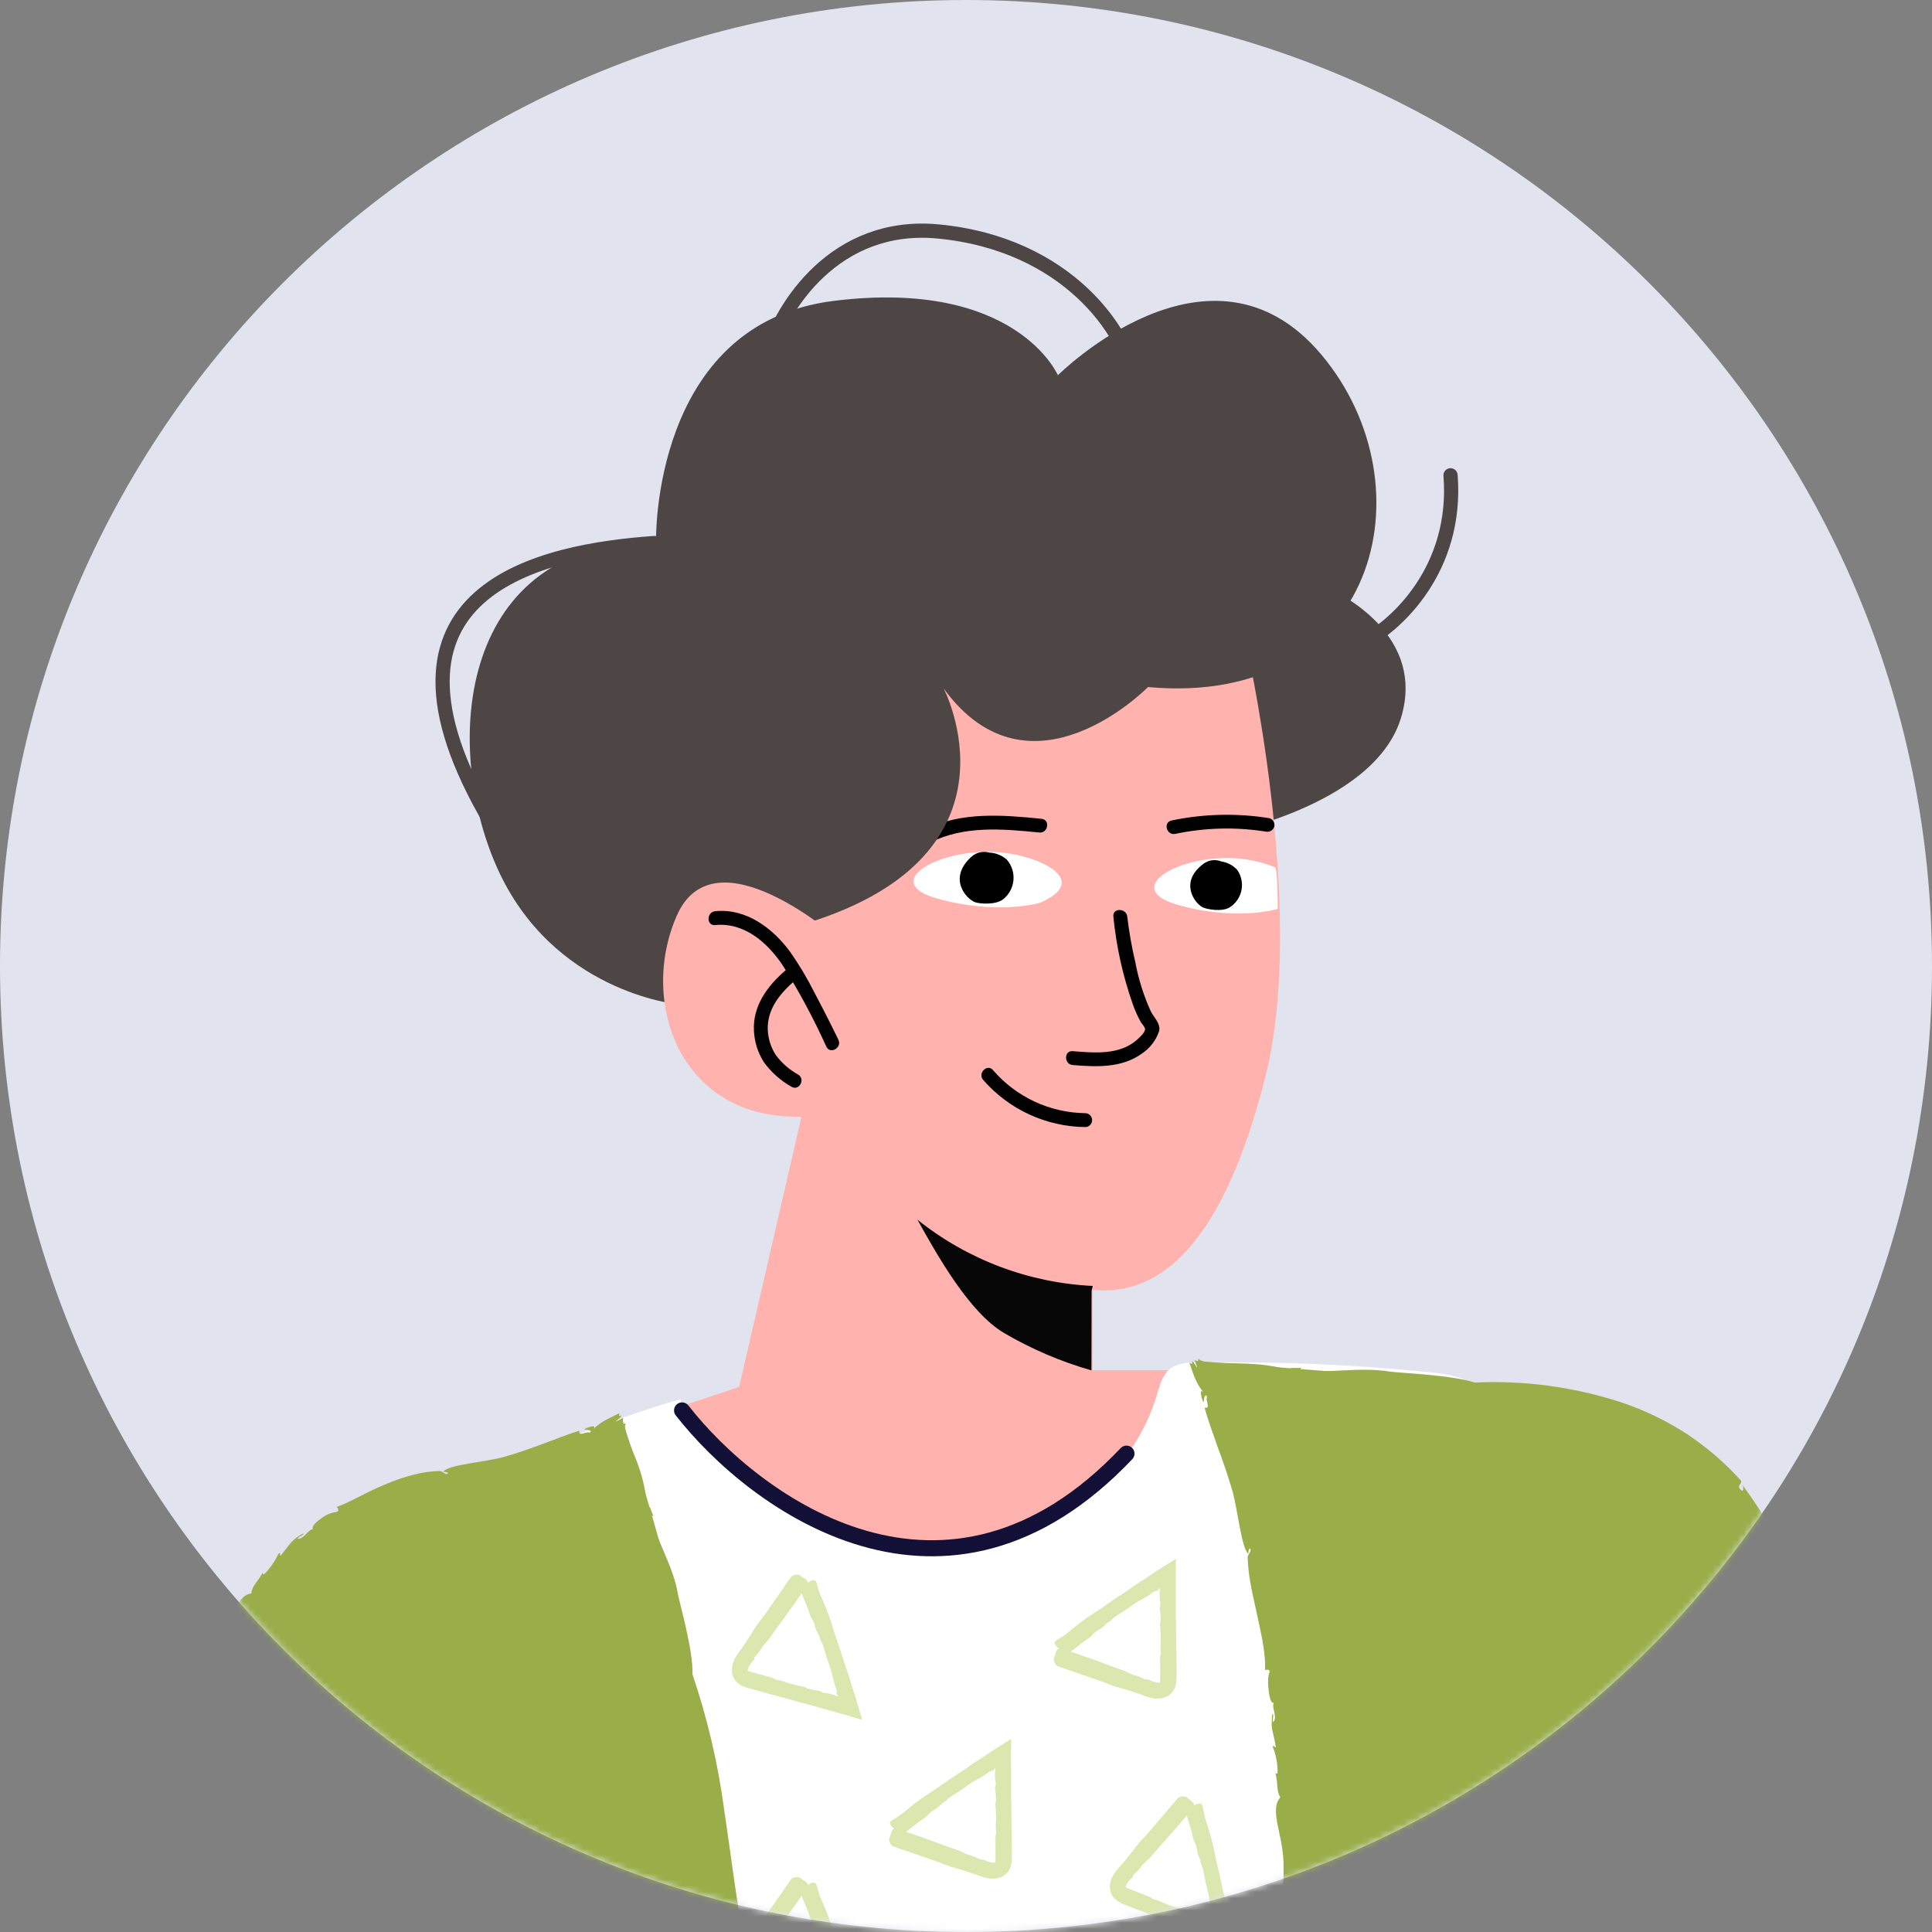 <svg width="313" height="313" viewBox="0 0 313 313" fill="none" xmlns="http://www.w3.org/2000/svg">
<rect x="0" y="0" width="313" height="313" fill="#808080" stroke="none"/>
<path d="M156.5 313C242.933 313 313 242.933 313 156.5C313 70.067 242.933 0 156.5 0C70.067 0 0 70.067 0 156.5C0 242.933 70.067 313 156.5 313Z" fill="#E1E4EF"/>
<mask id="mask0_7640_133436" style="mask-type:alpha" maskUnits="userSpaceOnUse" x="0" y="0" width="313" height="313">
<path d="M156.5 313C242.933 313 313 242.933 313 156.5C313 70.067 242.933 0 156.5 0C70.067 0 0 70.067 0 156.5C0 242.933 70.067 313 156.5 313Z" fill="#E1E4EF"/>
</mask>
<g mask="url(#mask0_7640_133436)">
<path d="M214.606 95.03C214.606 95.03 231.445 101.766 226.955 116.359C222.464 130.953 196.645 135.443 196.645 135.443L192.155 109.624L214.606 95.03Z" fill="#4E4545"/>
<path d="M201.697 103.449C201.697 103.449 211.8 147.229 205.064 174.171C198.329 201.113 188.226 210.093 177 208.971V222H189.947L187.103 263.977L159.039 268.467L124.239 258.364L109.646 228.054L119.749 224.687L129.852 180.906C129.852 180.906 113.013 141.616 116.381 118.042C119.749 94.468 172.51 54.055 201.697 103.449Z" fill="#FFB2AE"/>
<path d="M168.733 132.653C162.45 132.022 155.72 131.452 149.894 134.399C148.614 135.046 149.429 137.146 150.725 136.49C156.2 133.721 162.47 134.282 168.375 134.875C169.811 135.02 170.175 132.798 168.733 132.653Z" fill="black"/>
<path d="M171.387 60.791C171.387 60.791 196.084 36.095 214.045 57.424C232.006 78.753 223.026 114.675 185.981 111.307C185.981 111.307 166.911 130.833 152.872 111.528C152.872 111.528 166.897 138.249 130.975 149.475L109.646 162.679C109.646 162.679 89.48 160.706 80.5 140.5C71.519 120.294 74.5 87.733 106.278 87.733C106.278 87.733 105.499 52.414 135.075 48.745C164.652 45.075 171.387 60.791 171.387 60.791Z" fill="#4E4545"/>
<path d="M136.026 152.28C136.026 152.28 115.819 134.301 109.645 148.343C103.471 162.384 110.207 181.467 129.852 180.906L136.026 152.28Z" fill="#FFB2AE"/>
<path d="M135.822 168.437C134.587 165.891 133.306 163.368 131.977 160.868C130.81 158.532 129.47 156.286 127.969 154.149C125.14 150.338 120.861 147.123 115.869 147.62C114.442 147.763 114.427 150.014 115.869 149.87C120.599 149.399 124.365 152.734 126.827 156.425C129.472 160.643 131.828 165.036 133.879 169.573C134.511 170.875 136.452 169.735 135.822 168.437Z" fill="#020202"/>
<path d="M127.217 157.242C124.305 159.749 121.912 163.013 122.145 167.036C122.237 168.821 122.788 170.553 123.744 172.063C124.923 173.695 126.441 175.053 128.193 176.044C129.414 176.83 130.543 174.883 129.329 174.101C127.902 173.316 126.66 172.233 125.687 170.927C124.885 169.691 124.434 168.26 124.384 166.787C124.281 163.442 126.403 160.903 128.807 158.833C129.907 157.887 128.309 156.301 127.217 157.242Z" fill="#020202"/>
<path d="M176.847 209.086C176.839 211.729 176.831 219.372 176.823 222.015C171.874 220.599 167.122 218.567 162.68 215.966C157.035 212.659 151.815 203.312 148.629 197.598C156.731 204.079 166.673 207.836 177.037 208.332" fill="#070707"/>
<path d="M110.358 227.777C119.422 240.998 134.3 250.754 150.323 251.21C166.345 251.667 182.787 241.516 187.365 226.155C187.879 224.429 188.367 222.489 189.882 221.516C190.984 220.945 192.222 220.688 193.46 220.771C206.221 220.514 218.986 221.03 231.684 222.317C234.485 222.601 237.524 223.036 239.478 225.064C240.564 226.363 241.371 227.872 241.848 229.498C250.117 251.933 258.49 274.886 258.979 298.793C259.044 301.992 258.949 305.281 257.727 308.238C255.988 312.443 252.197 315.435 248.293 317.772C231.832 327.622 211.717 328.829 192.535 328.545C176.969 328.315 161.428 327.275 145.895 326.236L72.744 321.342C70.889 321.368 69.056 320.936 67.409 320.084C65.336 318.78 64.355 316.302 63.706 313.94C61.609 306.295 61.651 298.248 61.707 290.32L61.981 252.128C62.001 249.367 62.091 246.391 63.764 244.195C65.437 242.001 68.28 241.126 70.935 240.374C84.724 236.472 96.512 230.57 110.301 226.668" fill="white"/>
<path d="M110.5 228.5C122.333 243.667 153.3 266.3 182.5 235.5" stroke="#121037" stroke-width="2.6" stroke-linecap="round"/>
<path d="M193.846 220.493L235.955 223.772C250.963 224.941 267.325 226.703 277.997 237.321C282.107 241.409 285.027 246.53 287.584 251.733C295.6 268.063 300.501 285.745 302.035 303.872C302.429 306.607 302.251 309.394 301.513 312.057C300.456 314.737 298.681 317.075 296.383 318.812C287.38 326.213 274.964 327.466 263.339 328.293C251.504 329.134 239.66 329.852 227.817 330.57C222.946 330.866 217.549 330.999 213.804 327.87C209.602 324.358 209.14 318.18 208.97 312.706C207.993 281.298 205.832 249.191 193.493 220.292" fill="#99AE49"/>
<path d="M194.178 220C195.745 223.24 196.23 223.312 196.271 225.555C197.111 227.187 197.833 228.877 198.432 230.612C198.931 232.072 199.193 233.604 199.209 235.147C200.074 236.429 200.542 237.937 200.556 239.483C201.858 240.218 201.405 242.337 202.14 242.309C201.648 244.176 202.61 246.583 203.465 248.808C204.296 251.034 205.119 253.05 204.479 253.954C205.227 255.736 205.748 257.604 206.031 259.516C206.269 261.267 206.262 263.043 206.009 264.792C206.505 264.791 207.181 266.326 206.493 267.934C207.063 268.27 207.469 269.534 207.697 271.208C207.893 273.113 207.899 275.032 207.715 276.938C208.159 276.813 209.076 280.608 208.601 282.787L208.598 282.774L208.601 282.789C208.538 283.132 208.405 283.458 208.212 283.749C208.311 284.805 208.843 283.505 208.601 282.789L208.601 282.787C209.19 285.318 209.643 288.645 208.787 290.08C209.541 290.935 209.823 295.008 209.273 296.416C209.725 296.408 209.843 296.942 209.396 298.226C209.47 298.754 209.858 298.559 210.143 298.599C210.458 302.69 209.52 303.229 210.189 307.263C208.803 304.157 210.549 312.829 209.42 310.982C209.831 313.898 210.897 313.613 209.491 315.968C210.197 315.794 210.172 316.824 210.25 318.24C210.321 319.641 210.573 321.508 211.634 322.61C210.987 321.863 211.283 323.364 210.823 322.497C210.776 322.753 210.822 323.018 210.951 323.244C211.067 323.554 211.268 323.953 211.529 324.608C211.595 323.988 211.479 323.363 211.197 322.808C211.56 323.573 212.001 324.299 212.513 324.974C213.104 325.783 213.704 326.469 213.565 326.856C214.209 326.603 214.812 327.089 215.601 327.577C216.352 328.141 217.239 328.498 218.172 328.61C220.399 329.384 222.731 329.813 225.088 329.88C227.295 329.993 229.377 329.974 231.425 329.939C235.93 329.851 240.419 329.382 244.845 328.539C252.418 328.715 259.992 328.313 267.504 327.337C267.274 328.023 268.47 327.719 268.549 328.188C268.13 327.734 270.052 326.613 270.354 327.98C271.302 327.105 271.768 327.967 274.002 327.72C273.098 327.156 274.58 326.81 276.478 326.55C278.37 326.267 280.698 326.028 281.509 325.923C282.009 325.745 281.742 325.404 281.722 325.117C283.89 324.667 286.013 324.02 288.064 323.184C289.559 322.579 290.994 321.835 292.35 320.962C292.976 320.557 293.56 320.099 294.176 319.648C294.763 319.158 295.358 318.634 295.983 318.063C297.421 316.72 298.607 315.13 299.484 313.368C299.584 315.05 300.272 312.285 300.474 310.756C300.544 310.924 300.66 311.069 300.809 311.175C300.958 311.28 301.133 311.341 301.315 311.352C301.295 309.456 301.061 307.165 300.828 304.559C300.715 303.255 300.638 301.9 300.65 300.562C300.631 299.255 300.683 297.947 300.806 296.645C300.579 296.223 300.19 296.296 300.118 295.406C300.992 295.413 300.242 294.043 299.645 291.361C298.458 285.92 296.423 279.71 294.796 273.587C293.277 267.861 292.262 262.544 289.87 260.085C290.329 260.041 289.967 259.164 289.647 258.309C289.309 257.461 289.008 256.636 289.633 256.666C287.973 254.752 286.624 252.59 285.634 250.258C284.337 247.379 282.64 244.696 280.594 242.291C280.284 241.718 280.784 242.189 280.962 241.981C278.522 238.881 275.578 236.214 272.253 234.091C269.083 232.067 266.137 230.737 264.811 230.01C262.629 230.189 260.369 228.1 257.864 228.65C257.365 228.5 257.579 228.139 257.562 227.846C255.233 227.726 252.164 227.355 252.299 226.826C251.191 227.453 250.366 226.641 249.136 227.1C250.189 226.353 247.748 226.933 246.97 226.112C246.095 226.241 245.208 226.257 244.329 226.159C242.757 226.133 240.872 226.062 239.786 225.969C236.486 225.667 232.691 224.336 230.761 225.411C222.924 223.641 213.7 224.215 205.884 223.689C206.017 223.308 205.462 223.249 205.442 222.94C203.815 223.595 197.099 222.386 194.132 222.267C193.673 222.249 193.811 222.724 193.673 222.72L194.16 220.104C194.931 221.461 203.209 220.124 208.622 221.928C209.533 221.4 209.34 221.729 210.891 221.582C210.714 221.707 210.559 221.86 210.432 222.036C215.141 222.528 220.263 221.442 224.917 222.176C226.647 222.454 235.016 222.714 238.927 223.983C247.016 223.606 255.106 224.708 262.799 227.235C266.55 228.505 270.124 230.246 273.437 232.416C276.598 234.528 279.485 237.024 282.031 239.847C282.322 240.452 281.382 240.516 281.88 241.205C282.57 242.088 282.558 240.766 282.141 240.371C285.619 245.062 288.566 250.125 290.926 255.466C292.741 259.318 295.113 265.026 295.171 268.085C296.519 269.028 297.431 274.024 296.737 273.336C297.457 274.465 297.986 275.705 298.303 277.006C298.779 278.526 298.992 280.116 298.932 281.708C299.957 283.399 300.506 287.076 300.548 287.394C300.854 287.927 301.06 288.512 301.156 289.119C301.159 289.29 300.622 290.095 300.645 290.187C300.935 291.449 300.971 289.395 301.431 290.461C302.91 293.834 301.606 298.932 303.29 302.656C302.897 303.831 302.829 305.09 303.093 306.3C303.439 307.923 303.514 309.592 303.315 311.239L301.892 311.009C302.819 311.537 301.571 312.486 302.271 313.06C302.688 312.965 302.421 312.437 302.727 311.645C303.142 312.105 302.857 313.124 302.272 313.867C301.696 314.622 300.891 315.075 300.526 314.907C300.126 315.624 300.29 315.972 300.714 315.704C300.226 316.213 299.509 316.944 298.898 317.618C298.29 318.296 297.801 318.948 297.873 319.435C297.276 319.302 296.964 319.8 296.601 320.24C296.245 320.683 295.852 321.084 295.201 320.681C294.993 321.527 293.616 322.758 292.033 323.625C291.285 324.027 290.507 324.37 289.706 324.651C289.166 324.836 288.604 324.946 288.034 324.978C287.08 326.153 285.848 326.158 283.905 327.235C285.068 326.448 284.223 326.514 282.769 326.821C282.857 327.038 283.379 326.853 283.741 326.785C283.611 327.681 282.8 327.276 281.948 327.296C281.347 328.249 278.677 328.898 275.697 329.247C272.714 329.608 269.439 329.67 267.449 329.997C266.094 329.923 266.883 329.693 266.851 329.093C266.439 329.305 265.989 329.432 265.526 329.465C265.792 329.635 266.056 329.804 266.082 330.134C262.16 330.733 257.942 330.229 252.839 330.291C246.276 330.352 232.482 333.344 227.442 331.658C225.881 331.924 224.297 332.037 222.714 331.994C220.866 331.963 219.032 331.664 217.27 331.105C215.241 330.456 213.411 329.3 211.953 327.746C210.436 326.041 209.291 324.037 208.592 321.864C209.528 322.418 209.123 321.643 208.693 320.56C208.253 319.476 207.789 318.046 208.218 317.555C207.417 316.852 207.343 314.22 207.546 311.199C207.729 308.154 208.043 304.55 207.933 301.581C207.752 296.921 205.637 293.257 207.428 291.169C206.716 290.106 207.138 289.138 206.602 287.177C207.372 288.333 206.827 284.148 206.222 283.129C206.256 282.458 206.436 283.141 206.697 283.058C206.123 279.594 205.881 280.721 206.107 277.662C206.481 277.802 206.076 278.253 206.255 279.012C207.038 278.144 205.983 276.856 206.357 275.789C205.69 276.533 205.066 271.9 205.713 270.853C205.597 270.337 205.227 270.557 204.939 270.54C205.092 268.329 204.446 265.098 203.693 261.768C203.35 260.096 202.931 258.408 202.636 256.787C202.351 255.286 202.18 253.766 202.122 252.239C202.121 252.034 202.647 251.313 202.618 251.168C202.425 250.246 202.164 251.677 202.255 251.736C201.106 250.927 200.509 244.291 199.577 241.254C198.94 239.102 198.13 236.715 197.27 234.429C196.477 232.12 195.634 229.918 195.153 228.032C196.264 228.319 195.195 226.736 195.554 226.376C195.297 225.488 194.953 226.75 195.055 227.093C194.911 227.222 194.685 226.572 194.59 226.036C194.484 225.505 194.53 225.077 195.003 225.635C193.779 224.06 193.55 223.242 192.674 220.762C192.974 220.917 193.272 221.071 193.104 220.543C193.415 220.364 194.465 222.863 193.711 220.743C194.024 220.7 194.521 221.851 194.242 221.995C195.062 222.569 194.322 220.629 194.178 220ZM273.646 328.258C274.74 328.4 275.847 328.128 276.751 327.495C275.933 327.416 275.11 327.566 274.372 327.927C273.578 328.215 273.057 328.497 273.646 328.258Z" fill="#99AE49"/>
<path d="M100.935 230.469C112.321 264.639 119.033 300.192 120.889 336.162C121.031 337.047 120.87 337.955 120.432 338.737C119.711 339.485 118.724 339.919 117.685 339.946C90.9 343.947 63.625 340.623 36.748 337.296C35.252 337.268 33.804 336.759 32.621 335.843C31.735 334.783 31.189 333.481 31.053 332.107C27.604 314.599 25.526 296.102 31.234 279.195C37.777 259.82 47.964 244.668 67.905 240.13C77.227 238.009 89.905 236.13 100.933 229.691" fill="#99AE49"/>
<path d="M101.308 230.335C99.885 231.264 99.169 231.858 98.524 232.202C97.84 232.594 97.062 232.793 96.274 232.777C93.414 234.62 89.693 235.977 87.362 235.817C86.168 236.645 84.746 237.082 83.294 237.066C82.608 238.35 80.604 237.806 80.631 238.538C77.163 237.538 71.473 241.906 69.751 240.652C68.17 241.431 66.51 242.039 64.8 242.466C64.004 242.715 63.194 242.912 62.373 243.058C61.974 243.127 61.578 243.176 61.191 243.219C60.815 243.284 60.443 243.333 60.08 243.363C60.208 243.856 59.073 244.798 57.464 244.662C57.381 245.319 56.453 246.063 55.163 246.854C54.474 247.316 53.758 247.735 53.018 248.108C52.229 248.511 51.455 248.996 50.626 249.381C50.914 249.664 48.691 252.331 46.925 253.297L46.931 253.287L46.923 253.298C46.642 253.459 46.331 253.562 46.009 253.601C45.363 254.328 46.604 253.904 46.923 253.298L46.925 253.297C46.599 253.794 46.236 254.31 45.852 254.81C45.467 255.31 45.117 255.846 44.724 256.301C44.37 256.736 43.975 257.135 43.544 257.494C43.221 257.806 42.838 258.048 42.419 258.208C42.265 259.142 41.887 260.024 41.316 260.779C40.804 261.689 40.132 262.499 39.333 263.171C39.716 263.413 39.562 263.883 38.556 264.652C38.363 265.103 38.79 265.149 39.015 265.327C37.382 268.672 36.349 268.716 35.313 272.344C35.321 270.767 34.798 271.942 34.349 273.315C33.887 274.681 33.397 276.191 33.218 275.189C32.559 277.843 33.686 278.023 31.508 279.529C32.217 279.646 31.858 280.539 31.357 281.791C31.065 282.469 30.839 283.175 30.682 283.897C30.492 284.64 30.454 285.413 30.569 286.171C30.391 285.204 29.895 286.6 29.934 285.647C29.596 285.983 29.721 286.405 29.325 287.687C29.764 287.266 30.037 286.702 30.095 286.097C30.016 286.511 29.956 287.594 29.815 288.591C29.681 289.59 29.533 290.522 29.126 290.63C29.713 290.99 29.646 291.821 29.537 292.787C29.349 293.735 29.288 294.704 29.356 295.668C28.635 299.875 28.259 304.135 28.234 308.404C28.279 312.613 28.892 316.796 30.056 320.841C30.279 324.671 30.75 328.483 31.466 332.253C31.593 333.108 31.855 333.937 32.24 334.711C32.606 335.392 33.198 335.924 33.914 336.216C35.299 336.643 36.742 336.853 38.191 336.839C37.843 337.462 38.999 337.409 38.974 337.885C38.68 337.357 40.684 336.651 40.662 338.06C41.716 337.423 41.956 338.345 44.025 338.645C42.663 337.116 49.738 338.709 51.216 339.113C51.712 339.122 51.595 338.709 51.675 338.433C61.769 339.922 63.34 339.825 72.784 339.776C71.311 340.648 74.061 339.865 75.739 339.906C75.583 340.003 75.46 340.145 75.384 340.313C75.309 340.481 75.285 340.667 75.316 340.849C78.899 339.972 84.7 340.162 89.293 341.326C89.715 341.163 89.7 340.769 90.536 340.828C90.409 341.682 91.782 341.165 94.353 340.974C99.562 340.651 105.63 339.798 111.55 339.37C112.941 339.29 114.293 339.211 115.587 339.136C116.75 339.145 117.912 339.03 119.051 338.793C119.422 338.692 119.737 338.448 119.928 338.115C120.088 337.75 120.147 337.349 120.099 336.953C120.014 336.084 119.782 335.236 119.413 334.445C120.307 334.651 119.226 330.887 120.371 331.347C118.513 327.489 119.394 321.915 118.006 315.45C118.031 314.824 118.22 315.458 118.48 315.371C117.555 308.309 115.824 298.966 115.852 296.071C114.538 294.346 115.438 291.508 113.932 289.576C113.873 289.081 114.288 289.126 114.55 288.996C113.702 286.939 113.002 284.079 113.554 284.02C112.614 283.249 113.062 282.248 112.245 281.303C113.29 281.999 111.955 280.01 112.494 279.058C112.111 278.318 111.831 277.528 111.663 276.712C111.231 275.298 110.734 273.592 110.526 272.593C109.91 269.546 110.067 265.791 108.497 264.4C107.901 256.914 104.423 248.988 102.237 242.049C102.638 242.029 102.501 241.527 102.783 241.399C102.192 240.813 101.614 238.955 101.037 236.925C100.443 234.901 99.879 232.694 99.4 231.396C99.251 230.995 98.862 231.295 98.816 231.176L101.408 230.59C100.921 231.184 101.733 233.137 102.704 235.616C103.84 238.216 104.555 240.979 104.823 243.803C105.62 244.414 105.247 244.361 105.9 245.667C105.722 245.555 105.527 245.473 105.322 245.423C106.438 249.7 109.104 253.854 109.825 258.224C110.112 259.836 112.333 267.38 112.182 271.247C114.603 278.362 116.322 285.696 117.315 293.146C118.421 300.459 119.245 307.588 120.503 314.172C120.434 314.781 119.598 314.389 119.665 315.174C119.826 316.201 120.46 315.133 120.321 314.633C120.591 316.948 120.895 319.547 121.214 322.276C121.492 325.008 121.807 327.87 122.006 330.714C122.075 331.702 122.151 332.801 122.23 333.934L122.332 335.653C122.383 336.298 122.377 336.947 122.312 337.592C122.228 338.451 121.853 339.257 121.25 339.875C120.706 340.388 120.024 340.731 119.288 340.863C118.383 341.021 117.457 341.008 116.557 340.823C115.583 341.425 114.456 341.732 113.311 341.707C112.079 341.768 111.081 341.574 111.453 341.317C110.295 341.799 109.065 342.085 107.813 342.162C106.331 342.328 104.833 342.244 103.379 341.914C101.656 342.606 98.183 342.509 97.883 342.518C97.35 342.737 96.777 342.842 96.201 342.828C96.043 342.802 95.38 342.134 95.292 342.141C94.084 342.231 95.974 342.584 94.923 342.875C91.607 343.815 87.068 341.759 83.412 342.999C81.196 341.765 79.316 342.723 75.742 342.79L75.74 341.348C75.426 342.335 74.348 341.363 74.041 342.234C74.225 342.6 74.584 342.165 75.315 342.291C74.661 343.276 71.982 342.221 71.922 341.417C71.169 341.427 70.992 341.764 71.386 341.982C70.184 341.672 67.773 341.312 67.236 342.105C66.678 341.06 65.123 342.68 64.712 341.206C63.389 342.269 58.169 341.538 57.076 340.851C55.81 341.463 54.819 340.92 52.807 341.189C54.053 340.917 53.342 340.623 51.997 340.393C51.996 340.628 52.505 340.626 52.831 340.71C52.408 341.477 51.871 340.836 51.138 340.552C49.481 341.886 41.34 339.588 37.606 339.433C36.391 339.098 37.152 339.025 37.242 338.431C36.821 338.562 36.376 338.596 35.939 338.531C36.159 338.753 36.374 338.973 36.331 339.301C35.195 339.269 34.075 339.019 33.032 338.568C32.364 338.267 31.759 337.842 31.248 337.317C30.739 336.777 30.34 336.144 30.072 335.452C29.678 334.306 29.45 333.111 29.393 331.901C29.291 330.799 29.161 329.661 29.02 328.469C28.635 325.409 27.42 320.72 26.671 316.107C25.898 311.505 25.675 306.975 26.637 304.632C26.313 301.538 26.342 298.417 26.721 295.33C27.097 291.882 27.686 288.143 28.324 284.072C29.41 285.805 28.55 280.928 29.76 280.402C29.29 279.484 30.141 277.252 31.407 274.657C32.711 272.064 34.406 269.103 35.704 266.619C36.177 265.628 36.569 264.651 36.93 263.722C37.286 262.791 37.553 261.878 37.922 261.106C38.615 259.541 39.362 258.348 40.719 258.148C40.809 256.923 41.658 256.438 42.581 254.737C42.485 255.4 43.022 254.912 43.61 254.123C44.205 253.398 44.703 252.598 45.091 251.744C45.595 251.34 45.225 251.911 45.46 252.052C46.478 250.721 46.857 250.276 47.185 249.866C47.748 249.271 48.413 248.781 49.148 248.419C49.248 248.798 48.648 248.694 48.187 249.291C49.268 249.394 49.733 247.912 50.797 247.681C50.334 247.609 50.904 246.778 51.864 246.12C52.646 245.463 53.604 245.049 54.619 244.927C55.029 244.643 54.685 244.382 54.584 244.115C56.622 243.45 59.268 241.747 62.341 240.519C63.846 239.857 65.404 239.321 66.998 238.918C68.402 238.542 69.846 238.339 71.299 238.314C71.494 238.315 72.182 238.847 72.317 238.819C73.182 238.636 71.832 238.362 71.777 238.451C72.525 237.278 78.782 236.851 81.626 236.038C83.647 235.481 85.865 234.692 87.992 233.906C90.121 233.12 92.139 232.299 93.866 231.783C93.683 232.899 95.079 231.781 95.441 232.109C96.248 231.809 95.038 231.532 94.731 231.649C94.466 231.382 97.059 230.596 96.09 231.537C97.459 230.278 98.195 230.026 100.372 228.934C100.272 229.24 100.171 229.547 100.64 229.334C100.856 229.621 98.655 230.886 100.54 229.948C100.625 230.251 99.609 230.85 99.438 230.586C99.004 231.451 100.731 230.538 101.308 230.335ZM43.573 339.082C44.519 339.482 45.582 339.504 46.543 339.142C45.709 338.485 42.403 339.265 43.573 339.082Z" fill="#99AE49"/>
<path d="M168.514 146.253C168.514 146.253 161.72 148.308 151.926 145.6C142.251 142.925 152.331 137.272 161.954 138.078C168.187 138.6 176.959 142.52 168.514 146.253Z" fill="white"/>
<path d="M190.828 146.6C200.376 149.308 207 147.253 207 147.253C207.001 145.06 206.917 140.64 206.571 140.507C206.571 140.507 205.985 140.276 205.679 140.17C204.032 139.602 202.33 139.235 200.605 139.078C191.223 138.272 181.395 143.925 190.828 146.6Z" fill="white"/>
<path d="M157.38 138.801C153.535 142.292 156.501 145.588 157.933 146.152C158.605 146.417 161.211 146.653 162.47 145.728C162.951 145.355 163.351 144.889 163.646 144.357C163.94 143.825 164.123 143.238 164.183 142.633C164.243 142.027 164.178 141.416 163.994 140.837C163.809 140.257 163.508 139.721 163.109 139.262C162.322 138.573 161.323 138.172 160.278 138.126C159.777 137.985 159.248 137.972 158.742 138.09C158.235 138.208 157.766 138.453 157.38 138.801Z" fill="black"/>
<path d="M195.017 139.911C191.003 142.856 193.502 146.295 194.811 146.977C195.425 147.296 197.887 147.782 199.18 147.025C199.676 146.718 200.104 146.313 200.438 145.835C200.772 145.357 201.005 144.816 201.123 144.244C201.24 143.673 201.24 143.084 201.122 142.513C201.004 141.942 200.77 141.401 200.436 140.923C199.753 140.187 198.841 139.705 197.849 139.557C197.385 139.371 196.882 139.307 196.387 139.369C195.892 139.431 195.421 139.617 195.017 139.911Z" fill="black"/>
<path d="M180.375 148.5C180.85 153.345 181.909 158.115 183.529 162.706C183.873 163.695 184.302 164.653 184.812 165.568C184.986 165.867 185.5 166.389 185.512 166.724C185.531 167.29 184.455 168.238 184.092 168.548C181.27 170.956 177.227 170.577 173.793 170.296C172.35 170.177 172.357 172.428 173.793 172.546C177.574 172.855 181.697 173.053 184.939 170.726C186.279 169.853 187.283 168.553 187.789 167.036C188.075 165.847 186.955 164.862 186.45 163.868C185.293 161.33 184.449 158.661 183.937 155.919C183.36 153.473 182.922 150.996 182.625 148.5C182.468 147.077 180.216 147.061 180.375 148.5Z" fill="black"/>
<path d="M159.288 174.961C161.352 177.33 163.895 179.235 166.749 180.55C169.602 181.866 172.702 182.562 175.844 182.594C176.136 182.584 176.412 182.461 176.615 182.251C176.817 182.041 176.931 181.761 176.931 181.469C176.931 181.177 176.817 180.897 176.615 180.687C176.412 180.477 176.136 180.354 175.844 180.344C172.998 180.31 170.191 179.671 167.611 178.469C165.03 177.266 162.735 175.528 160.879 173.37C159.933 172.271 158.347 173.868 159.288 174.961Z" fill="black"/>
<path d="M190.407 135.095C195.224 134.08 200.187 133.954 205.05 134.723C205.337 134.793 205.64 134.75 205.897 134.604C206.154 134.458 206.346 134.22 206.434 133.937C206.511 133.65 206.472 133.343 206.325 133.084C206.178 132.825 205.934 132.634 205.648 132.553C200.39 131.706 195.021 131.833 189.809 132.925C188.393 133.223 188.992 135.392 190.407 135.095Z" fill="black"/>
<path d="M130.048 255.554C129.902 255.445 129.753 255.342 129.612 255.227C129.392 255.048 129.054 255.095 128.717 255.162C128.579 255.187 128.449 255.242 128.334 255.321C128.219 255.401 128.122 255.504 128.049 255.624L124.94 260.101C124.311 260.997 123.687 261.908 123.011 262.758C122.657 263.204 122.335 263.674 122.048 264.166C121.589 264.961 121.068 265.704 120.565 266.462C120.282 266.887 119.981 267.3 119.681 267.716C119.304 268.202 119 268.742 118.779 269.317C118.695 269.56 118.637 269.811 118.605 270.067C118.564 270.384 118.565 270.706 118.607 271.024C118.694 271.645 119.004 272.213 119.479 272.623C119.877 272.952 120.335 273.2 120.828 273.353C121.233 273.487 121.538 273.566 121.872 273.664L122.865 273.944L128.676 275.516C128.873 275.569 129.065 275.651 129.262 275.696C130.223 275.92 131.172 276.186 132.118 276.46L133.537 276.873L135.293 277.362L137.569 278.006L138.734 278.35L139.327 278.525L139.625 278.614L139.663 278.625C139.661 278.614 139.658 278.603 139.655 278.592L139.636 278.523L139.597 278.385C139.188 276.915 138.733 275.333 138.212 273.774L137.948 272.969L137.739 272.263C137.6 271.792 137.463 271.322 137.293 270.868C136.715 269.314 136.304 267.715 135.737 266.16C135.353 265.106 135.014 264.028 134.7 262.938C134.24 261.529 133.7 260.147 133.082 258.799C132.784 258.12 132.545 257.415 132.369 256.695C132.26 256.214 132.105 255.987 131.846 256.003C131.572 256.012 131.307 256.105 131.088 256.269C130.684 256.578 130.28 256.887 129.864 257.166C129.587 257.352 129.577 257.33 129.79 257.907L129.899 258.193C130.257 259.227 130.771 260.184 131.089 261.241C131.204 261.652 131.381 262.044 131.615 262.401C131.772 262.656 131.893 262.931 131.973 263.219C132.106 263.865 132.361 264.48 132.724 265.031C132.763 265.091 132.785 265.16 132.79 265.232C132.818 265.501 132.916 265.758 133.073 265.978C133.239 266.291 133.375 266.619 133.479 266.958C133.737 267.952 134.048 268.932 134.41 269.894C134.897 271.136 134.966 272.455 135.512 273.679C135.539 273.746 135.551 273.819 135.547 273.891C135.535 274.038 135.54 274.185 135.561 274.331C135.559 274.408 135.544 274.396 135.552 274.427C135.577 274.482 135.612 274.533 135.654 274.578C135.709 274.645 135.758 274.718 135.8 274.794C135.817 274.829 135.826 274.859 135.817 274.872C135.812 274.879 135.804 274.881 135.789 274.877C135.754 274.854 135.72 274.83 135.687 274.803C135.573 274.712 135.53 274.686 135.542 274.74C135.555 274.841 135.427 274.732 135.377 274.705L135.28 274.651C135.249 274.637 135.216 274.626 135.183 274.618L135.027 274.57L134.716 274.48C134.304 274.36 133.879 274.285 133.451 274.255C133.355 274.254 133.262 274.22 133.19 274.157C132.883 273.95 132.521 273.84 132.152 273.842C131.758 273.81 131.419 273.657 131.083 273.619C130.658 273.572 130.494 273.306 130.133 273.241C129.22 273.087 128.32 272.867 127.438 272.583C126.946 272.385 126.431 272.247 125.905 272.173C125.733 272.153 125.571 272.085 125.435 271.977C125.29 271.882 125.128 271.816 124.957 271.781L123.011 271.237C122.384 271.054 121.612 270.876 121.314 270.734L121.191 270.671C121.174 270.661 121.159 270.647 121.15 270.63C121.122 270.582 121.111 270.59 121.131 270.472C121.191 270.25 121.286 270.039 121.414 269.848C121.591 269.575 121.786 269.314 121.995 269.065C122.071 268.972 122.2 268.843 122.189 268.758C122.155 268.514 122.333 268.366 122.514 268.196C122.666 268.027 122.809 267.849 122.942 267.665C123.277 267.271 123.461 266.777 123.818 266.416C124.341 265.857 124.816 265.255 125.237 264.616C125.796 263.817 126.374 263.035 126.95 262.25L128.959 259.445C129.518 258.677 130.014 257.874 130.557 257.1C130.927 256.574 130.982 256.45 130.805 256.146C130.609 255.886 130.348 255.682 130.048 255.554Z" fill="#DBE7AE"/>
<path d="M130.048 304.554C129.902 304.445 129.753 304.342 129.612 304.227C129.392 304.048 129.054 304.095 128.717 304.162C128.579 304.187 128.449 304.242 128.334 304.321C128.219 304.401 128.122 304.504 128.049 304.624L124.94 309.101C124.311 309.997 123.687 310.908 123.011 311.758C122.657 312.204 122.335 312.674 122.048 313.166C121.589 313.961 121.068 314.704 120.565 315.462C120.282 315.887 119.981 316.3 119.681 316.716C119.304 317.202 119 317.742 118.779 318.317C118.695 318.56 118.637 318.811 118.605 319.067C118.564 319.384 118.565 319.706 118.607 320.024C118.694 320.645 119.004 321.213 119.479 321.623C119.877 321.952 120.335 322.2 120.828 322.353C121.233 322.487 121.538 322.566 121.872 322.664L122.865 322.944L128.676 324.516C128.873 324.569 129.065 324.651 129.262 324.696C130.223 324.92 131.172 325.186 132.118 325.46L133.537 325.873L135.293 326.362L137.569 327.006L138.734 327.35L139.327 327.525L139.625 327.614L139.663 327.625C139.661 327.614 139.658 327.603 139.655 327.592L139.636 327.523L139.597 327.385C139.188 325.915 138.733 324.333 138.212 322.774L137.948 321.969L137.739 321.263C137.6 320.792 137.463 320.322 137.293 319.868C136.715 318.314 136.304 316.715 135.737 315.16C135.353 314.106 135.014 313.028 134.7 311.938C134.24 310.529 133.7 309.147 133.082 307.799C132.784 307.12 132.545 306.415 132.369 305.695C132.26 305.214 132.105 304.987 131.846 305.003C131.572 305.012 131.307 305.105 131.088 305.269C130.684 305.578 130.28 305.887 129.864 306.166C129.587 306.352 129.577 306.33 129.79 306.907L129.899 307.193C130.257 308.227 130.771 309.184 131.089 310.241C131.204 310.652 131.381 311.044 131.615 311.401C131.772 311.656 131.893 311.931 131.973 312.219C132.106 312.865 132.361 313.48 132.724 314.031C132.763 314.091 132.785 314.16 132.79 314.232C132.818 314.501 132.916 314.758 133.073 314.978C133.239 315.291 133.375 315.619 133.479 315.958C133.737 316.952 134.048 317.932 134.41 318.894C134.897 320.136 134.966 321.455 135.512 322.679C135.539 322.746 135.551 322.819 135.547 322.891C135.535 323.038 135.54 323.185 135.561 323.331C135.559 323.408 135.544 323.396 135.552 323.427C135.577 323.482 135.612 323.533 135.654 323.578C135.709 323.645 135.758 323.718 135.8 323.794C135.817 323.829 135.826 323.859 135.817 323.872C135.812 323.879 135.804 323.881 135.789 323.877C135.754 323.854 135.72 323.83 135.687 323.803C135.573 323.712 135.53 323.686 135.542 323.74C135.555 323.841 135.427 323.732 135.377 323.705L135.28 323.651C135.249 323.637 135.216 323.626 135.183 323.618L135.027 323.57L134.716 323.48C134.304 323.36 133.879 323.285 133.451 323.255C133.355 323.254 133.262 323.22 133.19 323.157C132.883 322.95 132.521 322.84 132.152 322.842C131.758 322.81 131.419 322.657 131.083 322.619C130.658 322.572 130.494 322.306 130.133 322.241C129.22 322.087 128.32 321.867 127.438 321.583C126.946 321.385 126.431 321.247 125.905 321.173C125.733 321.153 125.571 321.085 125.435 320.977C125.29 320.882 125.128 320.816 124.957 320.781L123.011 320.237C122.384 320.054 121.612 319.876 121.314 319.734L121.191 319.671C121.174 319.661 121.159 319.647 121.15 319.63C121.122 319.582 121.111 319.59 121.131 319.472C121.191 319.25 121.286 319.039 121.414 318.848C121.591 318.575 121.786 318.314 121.995 318.065C122.071 317.972 122.2 317.843 122.189 317.758C122.155 317.514 122.333 317.366 122.514 317.196C122.666 317.027 122.809 316.849 122.942 316.665C123.277 316.271 123.461 315.777 123.818 315.416C124.341 314.857 124.816 314.255 125.237 313.616C125.796 312.817 126.374 312.035 126.95 311.25L128.959 308.445C129.518 307.677 130.014 306.874 130.557 306.1C130.927 305.574 130.982 305.45 130.805 305.146C130.609 304.886 130.348 304.682 130.048 304.554Z" fill="#DBE7AE"/>
<path d="M170.95 268.123C170.885 268.293 170.827 268.465 170.755 268.632C170.643 268.893 170.78 269.205 170.938 269.511C171 269.636 171.088 269.747 171.196 269.835C171.304 269.924 171.43 269.989 171.565 270.026L176.723 271.788C177.758 272.147 178.804 272.498 179.807 272.915C180.333 273.133 180.874 273.314 181.425 273.455C182.315 273.678 183.173 273.975 184.04 274.252C184.526 274.407 185.006 274.584 185.488 274.758C186.059 274.987 186.661 275.132 187.275 275.187C187.532 275.2 187.79 275.187 188.044 275.149C188.361 275.1 188.67 275.011 188.964 274.884C189.537 274.629 189.999 274.175 190.263 273.607C190.47 273.134 190.583 272.625 190.595 272.11C190.613 271.683 190.605 271.368 190.608 271.019L190.605 269.989L190.523 263.969C190.52 263.765 190.546 263.558 190.536 263.356C190.487 262.371 190.483 261.385 190.487 260.4L190.495 258.922L190.483 257.099L190.479 254.734L190.49 253.519L190.496 252.901L190.499 252.59L190.5 252.551C190.489 252.555 190.48 252.561 190.47 252.567L190.409 252.605L190.287 252.68C188.986 253.476 187.59 254.348 186.233 255.276L185.531 255.751L184.909 256.145C184.494 256.408 184.08 256.669 183.69 256.956C182.355 257.939 180.929 258.773 179.589 259.744C178.681 260.402 177.737 261.024 176.776 261.625C175.546 262.454 174.365 263.352 173.239 264.316C172.667 264.789 172.055 265.211 171.41 265.579C170.978 265.815 170.802 266.026 170.888 266.271C170.973 266.532 171.134 266.761 171.352 266.928C171.76 267.231 172.168 267.535 172.551 267.858C172.805 268.073 172.786 268.089 173.284 267.726L173.528 267.543C174.425 266.915 175.204 266.158 176.134 265.563C176.497 265.339 176.825 265.061 177.105 264.739C177.307 264.518 177.538 264.326 177.793 264.17C178.378 263.865 178.899 263.451 179.33 262.951C179.377 262.898 179.437 262.857 179.505 262.833C179.756 262.732 179.976 262.567 180.144 262.355C180.4 262.11 180.679 261.89 180.976 261.697C181.861 261.176 182.718 260.608 183.544 259.996C184.605 259.187 185.855 258.759 186.882 257.898C186.939 257.854 187.006 257.823 187.076 257.807C187.221 257.778 187.361 257.733 187.495 257.673C187.57 257.653 187.562 257.671 187.59 257.656C187.636 257.615 187.676 257.568 187.707 257.516C187.757 257.444 187.813 257.377 187.875 257.316C187.904 257.29 187.931 257.273 187.946 257.278C187.953 257.281 187.958 257.288 187.957 257.304C187.946 257.344 187.931 257.383 187.914 257.422C187.858 257.557 187.845 257.606 187.894 257.578C187.987 257.538 187.918 257.691 187.905 257.747L187.88 257.855C187.875 257.889 187.873 257.924 187.875 257.958L187.872 258.12L187.87 258.444C187.868 258.874 187.912 259.303 188.001 259.723C188.027 259.815 188.019 259.914 187.978 260.001C187.863 260.352 187.857 260.73 187.96 261.085C188.037 261.473 187.982 261.84 188.039 262.175C188.11 262.596 187.899 262.827 187.936 263.191C188.037 264.111 188.073 265.038 188.042 265.963C187.986 266.491 187.995 267.024 188.068 267.55C188.095 267.721 188.075 267.896 188.008 268.056C187.957 268.222 187.937 268.396 187.95 268.569L187.962 270.59C187.957 271.244 187.998 272.034 187.943 272.36L187.916 272.496C187.911 272.515 187.902 272.532 187.888 272.546C187.849 272.586 187.86 272.595 187.741 272.607C187.511 272.611 187.282 272.577 187.063 272.507C186.752 272.411 186.448 272.296 186.151 272.162C186.04 272.115 185.881 272.026 185.803 272.061C185.577 272.159 185.386 272.029 185.173 271.902C184.969 271.802 184.759 271.713 184.545 271.636C184.074 271.421 183.549 271.38 183.104 271.136C182.423 270.786 181.714 270.495 180.984 270.265C180.062 269.947 179.152 269.605 178.239 269.266L174.99 268.104C174.098 267.777 173.19 267.52 172.297 267.209C171.689 266.998 171.555 266.979 171.312 267.233C171.115 267.493 170.99 267.8 170.95 268.123Z" fill="#DBE7AE"/>
<path d="M144.268 297.306C144.204 297.476 144.145 297.647 144.074 297.814C143.962 298.076 144.099 298.387 144.256 298.693C144.319 298.819 144.407 298.929 144.515 299.018C144.623 299.107 144.749 299.172 144.884 299.209L150.042 300.971C151.076 301.33 152.123 301.681 153.126 302.098C153.652 302.316 154.193 302.497 154.744 302.638C155.634 302.861 156.491 303.158 157.359 303.435C157.845 303.59 158.325 303.766 158.807 303.94C159.378 304.17 159.98 304.315 160.594 304.369C160.851 304.383 161.108 304.37 161.363 304.331C161.68 304.283 161.989 304.194 162.283 304.067C162.856 303.812 163.317 303.358 163.581 302.789C163.789 302.317 163.902 301.808 163.913 301.292C163.932 300.866 163.924 300.551 163.927 300.202L163.923 299.171L163.842 293.152C163.839 292.948 163.865 292.741 163.854 292.539C163.806 291.553 163.802 290.568 163.806 289.582L163.813 288.104L163.802 286.282L163.798 283.917L163.809 282.702L163.815 282.084L163.818 281.772L163.819 281.733C163.808 281.738 163.798 281.744 163.789 281.75L163.728 281.787L163.606 281.862C162.304 282.659 160.908 283.53 159.551 284.458L158.85 284.933L158.228 285.328C157.813 285.59 157.399 285.852 157.009 286.139C155.674 287.122 154.248 287.955 152.908 288.927C152 289.585 151.056 290.207 150.094 290.808C148.865 291.636 147.684 292.535 146.558 293.499C145.986 293.971 145.374 294.394 144.729 294.761C144.297 294.997 144.121 295.209 144.207 295.454C144.291 295.715 144.453 295.944 144.671 296.11C145.079 296.413 145.487 296.717 145.87 297.041C146.124 297.256 146.105 297.272 146.602 296.909L146.847 296.725C147.743 296.097 148.522 295.341 149.452 294.745C149.816 294.522 150.144 294.244 150.424 293.921C150.625 293.7 150.857 293.509 151.112 293.352C151.697 293.047 152.218 292.634 152.648 292.134C152.696 292.08 152.756 292.04 152.824 292.016C153.074 291.914 153.295 291.75 153.463 291.538C153.719 291.293 153.997 291.073 154.294 290.879C155.18 290.358 156.037 289.791 156.863 289.179C157.924 288.37 159.174 287.942 160.201 287.081C160.258 287.037 160.324 287.005 160.395 286.989C160.539 286.961 160.68 286.916 160.814 286.856C160.889 286.836 160.881 286.854 160.909 286.838C160.955 286.798 160.995 286.751 161.026 286.698C161.076 286.627 161.132 286.56 161.194 286.499C161.223 286.473 161.25 286.456 161.265 286.461C161.272 286.463 161.276 286.471 161.276 286.486C161.265 286.527 161.25 286.566 161.233 286.604C161.177 286.739 161.164 286.788 161.213 286.761C161.306 286.721 161.237 286.874 161.224 286.93L161.199 287.038C161.194 287.072 161.192 287.106 161.193 287.141L161.19 287.303L161.189 287.627C161.187 288.056 161.231 288.485 161.32 288.906C161.345 288.998 161.337 289.096 161.297 289.183C161.182 289.535 161.176 289.913 161.279 290.268C161.355 290.655 161.301 291.023 161.358 291.357C161.429 291.779 161.218 292.009 161.255 292.374C161.356 293.294 161.392 294.221 161.361 295.146C161.305 295.674 161.314 296.207 161.387 296.733C161.414 296.904 161.394 297.079 161.327 297.238C161.276 297.404 161.256 297.578 161.269 297.752L161.28 299.772C161.276 300.426 161.317 301.217 161.261 301.542L161.235 301.678C161.23 301.698 161.22 301.715 161.207 301.729C161.168 301.768 161.179 301.777 161.06 301.79C160.83 301.794 160.601 301.76 160.382 301.69C160.071 301.594 159.767 301.478 159.47 301.345C159.359 301.298 159.2 301.209 159.122 301.243C158.896 301.342 158.705 301.212 158.492 301.084C158.287 300.984 158.078 300.895 157.864 300.818C157.393 300.604 156.867 300.563 156.423 300.318C155.742 299.969 155.033 299.677 154.303 299.448C153.381 299.129 152.471 298.787 151.558 298.449L148.309 297.286C147.417 296.959 146.509 296.703 145.616 296.392C145.008 296.181 144.874 296.162 144.631 296.416C144.434 296.676 144.309 296.983 144.268 297.306Z" fill="#DBE7AE"/>
<path d="M192.705 291.573C192.571 291.451 192.432 291.334 192.303 291.206C192.101 291.006 191.761 291.019 191.419 291.053C191.279 291.065 191.144 291.107 191.022 291.175C190.9 291.243 190.793 291.336 190.709 291.448L187.178 295.6C186.464 296.431 185.754 297.276 184.998 298.056C184.602 298.465 184.236 298.902 183.903 299.363C183.368 300.11 182.778 300.798 182.202 301.503C181.879 301.899 181.539 302.281 181.201 302.665C180.777 303.113 180.422 303.62 180.146 304.17C180.04 304.405 179.957 304.649 179.9 304.9C179.828 305.212 179.798 305.532 179.808 305.853C179.835 306.479 180.088 307.075 180.52 307.529C180.884 307.896 181.316 308.187 181.791 308.387C182.181 308.561 182.477 308.669 182.801 308.8L183.761 309.175L189.391 311.306C189.582 311.378 189.765 311.478 189.956 311.543C190.891 311.859 191.809 312.217 192.724 312.582L194.097 313.131L195.797 313.789L197.998 314.653L199.125 315.109L199.697 315.341L199.986 315.458L200.022 315.473C200.021 315.461 200.02 315.45 200.017 315.439L200.005 315.369L199.98 315.228C199.716 313.725 199.417 312.106 199.052 310.504L198.867 309.677L198.728 308.953C198.636 308.471 198.545 307.99 198.421 307.522C197.997 305.919 197.744 304.287 197.332 302.684C197.052 301.598 196.82 300.492 196.614 299.377C196.294 297.929 195.891 296.501 195.407 295.1C195.177 294.394 195.009 293.67 194.903 292.935C194.842 292.447 194.71 292.206 194.451 292.196C194.177 292.179 193.905 292.245 193.67 292.386C193.238 292.655 192.806 292.923 192.364 293.16C192.071 293.318 192.063 293.295 192.218 293.89L192.299 294.185C192.555 295.25 192.973 296.252 193.186 297.335C193.26 297.756 193.399 298.162 193.596 298.541C193.728 298.81 193.821 299.096 193.873 299.39C193.942 300.046 194.136 300.683 194.443 301.266C194.476 301.33 194.491 301.401 194.489 301.473C194.491 301.743 194.563 302.009 194.698 302.243C194.833 302.571 194.936 302.911 195.006 303.258C195.166 304.273 195.38 305.278 195.647 306.271C196.01 307.555 195.949 308.874 196.374 310.145C196.394 310.215 196.399 310.288 196.388 310.36C196.361 310.505 196.352 310.652 196.359 310.799C196.35 310.876 196.336 310.862 196.34 310.893C196.36 310.951 196.39 311.005 196.427 311.054C196.475 311.126 196.517 311.203 196.551 311.283C196.565 311.32 196.571 311.351 196.561 311.363C196.556 311.369 196.547 311.37 196.533 311.364C196.499 311.339 196.468 311.311 196.439 311.281C196.333 311.179 196.293 311.149 196.3 311.205C196.303 311.306 196.187 311.185 196.139 311.153L196.048 311.09C196.018 311.073 195.987 311.059 195.954 311.047L195.804 310.985L195.503 310.865C195.105 310.705 194.69 310.589 194.266 310.518C194.171 310.508 194.082 310.464 194.016 310.395C193.731 310.159 193.382 310.014 193.013 309.98C192.625 309.909 192.303 309.724 191.971 309.654C191.553 309.565 191.416 309.284 191.063 309.185C190.17 308.942 189.295 308.635 188.446 308.267C187.975 308.022 187.476 307.834 186.96 307.709C186.791 307.672 186.635 307.589 186.511 307.468C186.376 307.359 186.221 307.277 186.055 307.226L184.171 306.495C183.564 306.251 182.814 305.999 182.531 305.828L182.414 305.754C182.398 305.742 182.386 305.727 182.378 305.709C182.355 305.659 182.343 305.666 182.375 305.55C182.455 305.335 182.571 305.134 182.717 304.956C182.92 304.702 183.139 304.461 183.372 304.234C183.457 304.148 183.598 304.033 183.594 303.948C183.585 303.701 183.777 303.571 183.973 303.42C184.141 303.266 184.301 303.104 184.451 302.933C184.823 302.574 185.054 302.1 185.445 301.776C186.02 301.271 186.551 300.718 187.032 300.123C187.666 299.383 188.318 298.661 188.968 297.935L191.241 295.339C191.872 294.63 192.445 293.879 193.061 293.162C193.481 292.674 193.548 292.556 193.4 292.237C193.231 291.959 192.991 291.73 192.705 291.573Z" fill="#DBE7AE"/>
<path d="M221 104C226.167 101.333 236.2 92.2 235 77" stroke="#4E4545" stroke-width="2.3" stroke-linecap="round"/>
<path d="M124.5 57C126.667 49.833 135.2 35.9 152 37.5C173 39.5 182.5 54 183.5 61" stroke="#4E4545" stroke-width="2.3" stroke-linecap="round"/>
<path d="M106.025 87.976C88.161 89.226 57.088 95.226 79.558 133.252" stroke="#4E4545" stroke-width="2.3" stroke-linecap="round"/>
</g>
</svg>
